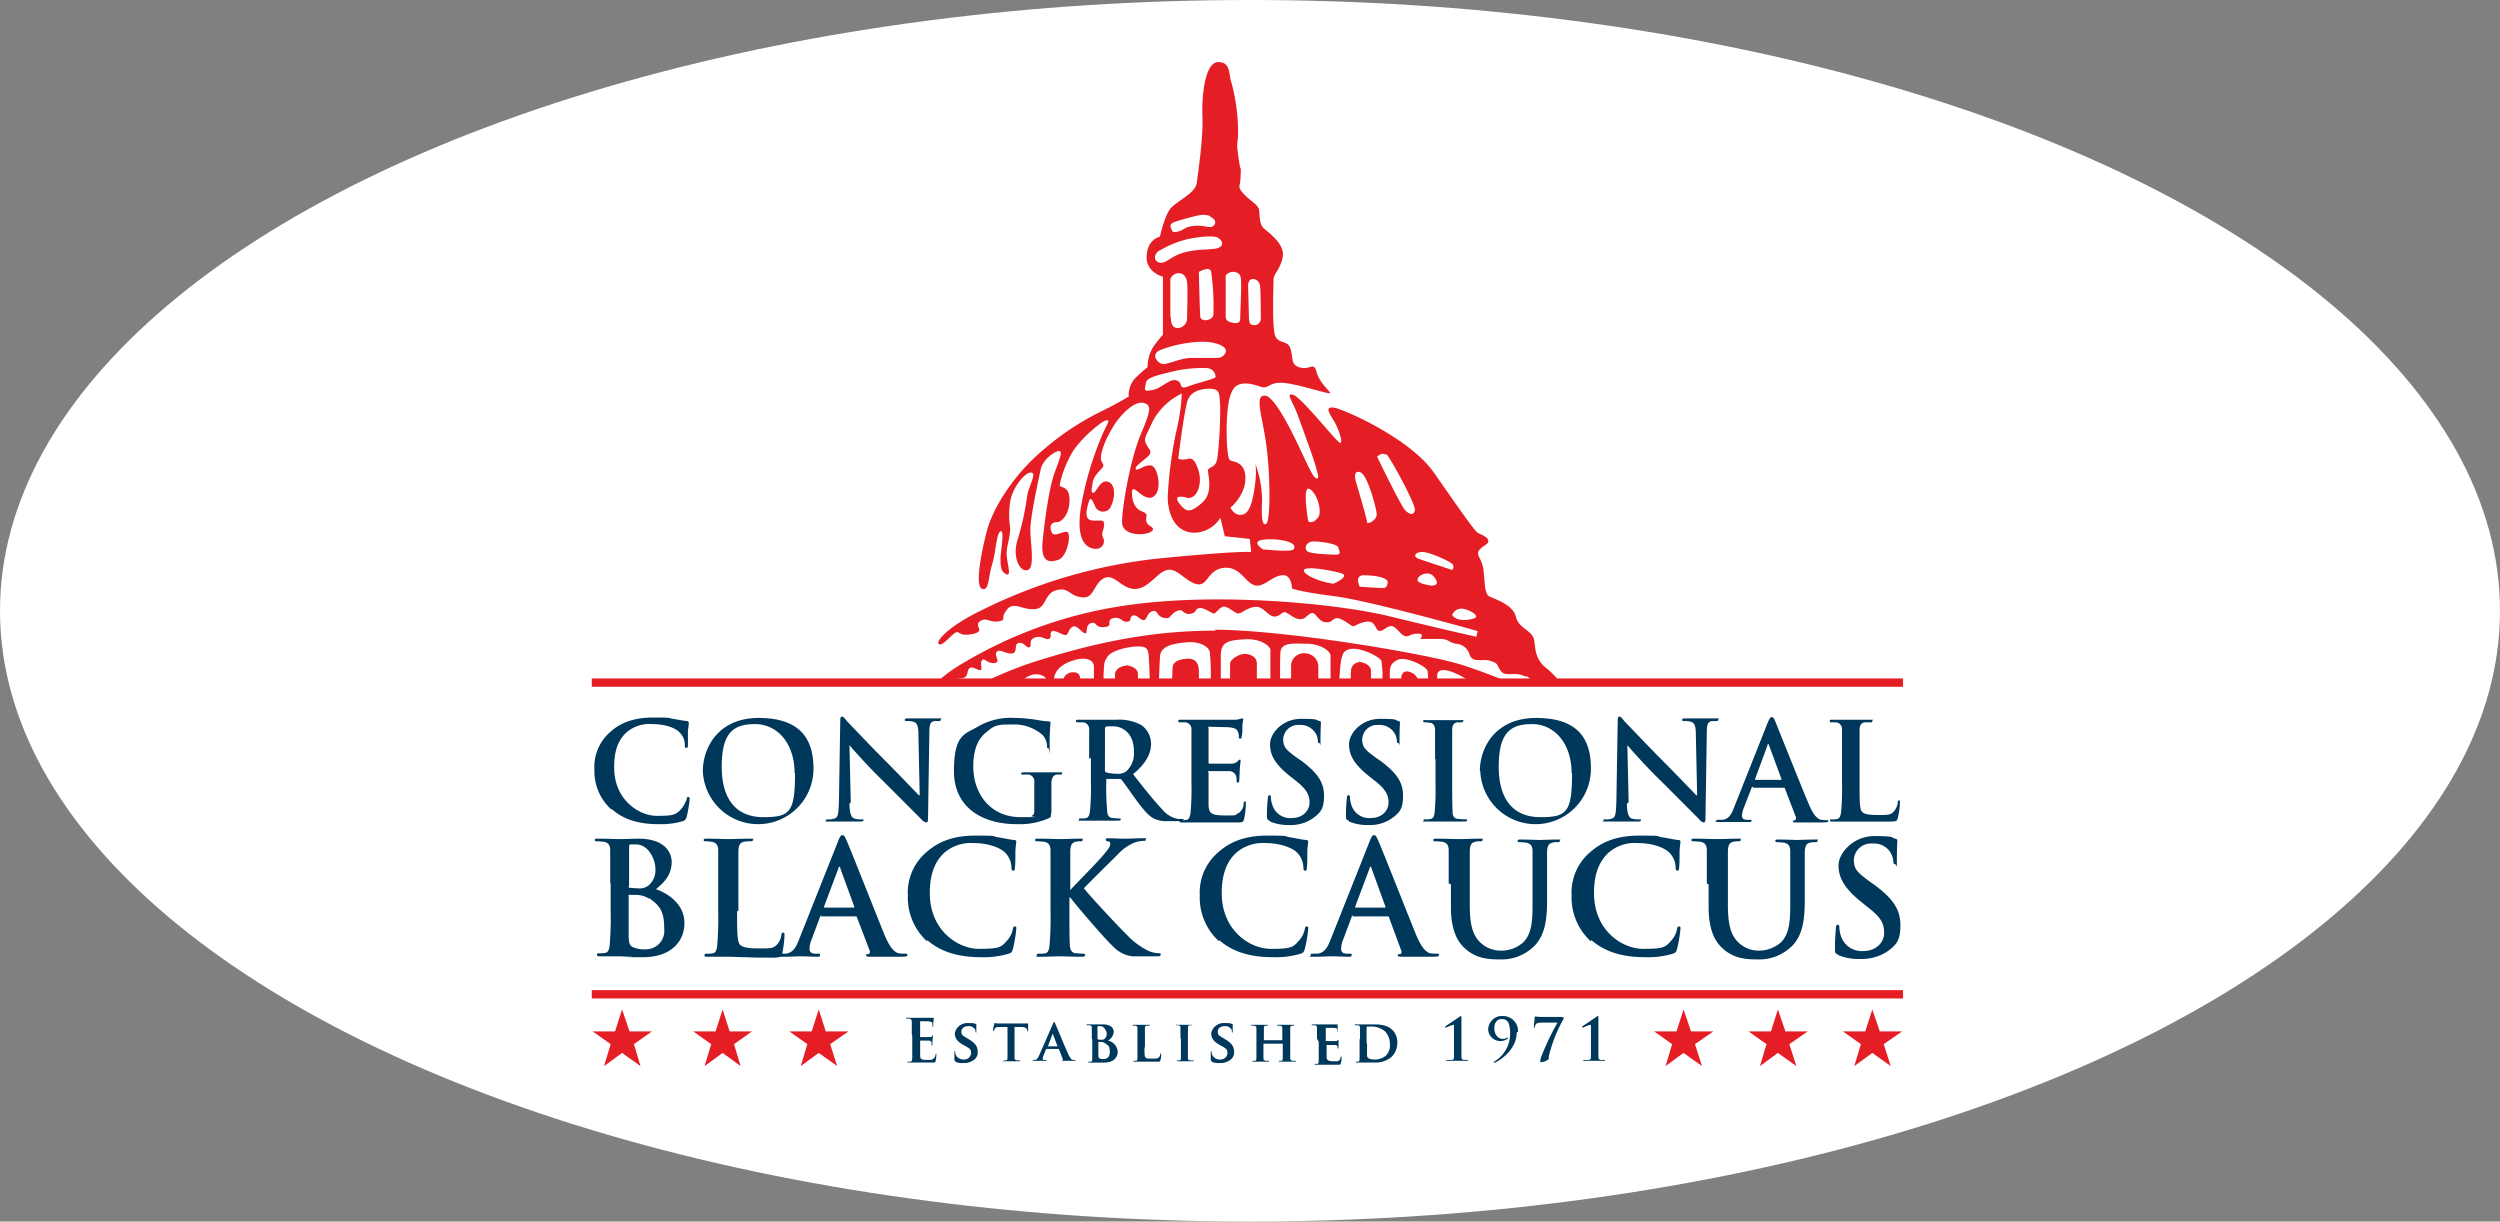 <svg xmlns="http://www.w3.org/2000/svg" width="483" height="236" viewBox="0 0 483 236"><rect x="0" y="0" width="483" height="236" fill="#808080" stroke="none"/><g id="Group_10461" data-name="Group 10461" transform="translate(6334.833 483)"><ellipse id="Ellipse_1" data-name="Ellipse 1" cx="241.5" cy="118" rx="241.5" ry="118" transform="translate(-6334.833 -483)" fill="#fff"></ellipse><g id="cbc-logo-reverse" transform="translate(-6220.5 -471)"><g id="Group_10431" data-name="Group 10431" transform="translate(0.17 183.025)"><path id="Path_12885" data-name="Path 12885" d="M246.8,412.241h4.325L252.482,408l1.442,4.241h4.325l-3.477,2.46,1.272,4.241-3.562-2.544-3.477,2.544,1.272-4.241-3.477-2.46Z" transform="translate(-246.8 -408)" fill="#e51e25" fill-rule="evenodd"></path><path id="Path_12886" data-name="Path 12886" d="M269.7,412.241h4.325L275.382,408l1.357,4.241h4.325l-3.477,2.46,1.272,4.241-3.477-2.544-3.477,2.544,1.272-4.241-3.477-2.46Z" transform="translate(-250.278 -408)" fill="#e51e25" fill-rule="evenodd"></path><path id="Path_12887" data-name="Path 12887" d="M291.6,412.241h4.325L297.282,408l1.357,4.241h4.41l-3.562,2.46,1.357,4.241-3.562-2.544-3.477,2.544,1.272-4.241-3.477-2.46Z" transform="translate(-253.604 -408)" fill="#e51e25" fill-rule="evenodd"></path><path id="Path_12888" data-name="Path 12888" d="M488.6,412.241h4.326L494.283,408l1.442,4.241h4.326l-3.562,2.46,1.357,4.241-3.562-2.544-3.477,2.544,1.272-4.241-3.477-2.46Z" transform="translate(-283.524 -408)" fill="#e51e25" fill-rule="evenodd"></path><path id="Path_12889" data-name="Path 12889" d="M510.1,412.241h4.325L515.782,408l1.442,4.241h4.325l-3.562,2.46,1.357,4.241-3.562-2.544-3.477,2.544,1.272-4.241-3.477-2.46Z" transform="translate(-286.79 -408)" fill="#e51e25" fill-rule="evenodd"></path><path id="Path_12890" data-name="Path 12890" d="M531.6,412.241h4.326L537.282,408l1.442,4.241h4.325l-3.562,2.46,1.357,4.241-3.562-2.544-3.477,2.544,1.272-4.241-3.477-2.46Z" transform="translate(-290.055 -408)" fill="#e51e25" fill-rule="evenodd"></path><g id="Group_10430" data-name="Group 10430" transform="translate(60.556 1.272)"><path id="Path_12891" data-name="Path 12891" d="M319.3,413.123v-2.375c0-.424-.085-.594-.509-.679h-.424c-.17,0-.17,0-.17-.085s0-.085.255-.085h5.089c.085,0,0,0,0,.085a4.328,4.328,0,0,1-.085.763v.763a.083.083,0,0,1-.085.085c-.085,0-.085,0-.085-.17V411c0-.17-.17-.339-.763-.424h-1.611c-.255,0,0,0,0,.085v2.968H322.7c.254,0,.424,0,.509-.17a.182.182,0,0,1,.17-.17c.085,0,0,0,0,.085a5.715,5.715,0,0,1-.085.848v.763c0,.085,0,.254-.085.254s-.085,0-.085-.085v-.424c0-.254-.254-.424-.594-.424h-1.611c-.255,0,0,0,0,.085v2.714c0,.763.169.933,1.357.933s.763,0,1.1-.17a1.058,1.058,0,0,0,.509-.848c0-.085,0-.169.085-.169s.085.085.085.169a6.554,6.554,0,0,1-.17,1.272c0,.254-.17.254-.594.254h-4.58c-.169,0-.254,0-.254-.085s0-.085.17-.085h.424c.254,0,.254-.254.339-.594v-4.41Z" transform="translate(-318.2 -409.561)" fill="#00385c"></path><path id="Path_12892" data-name="Path 12892" d="M329.37,418.394c-.17,0-.17-.085-.17-.339v-1.272c0-.17,0-.254.085-.254s.085.085.085.17a1.26,1.26,0,0,0,.085.509,1.6,1.6,0,0,0,1.611.933,1.311,1.311,0,0,0,1.357-1.187c0-.679-.085-.848-1.018-1.357l-.594-.339c-1.187-.679-1.526-1.357-1.526-2.205a2.464,2.464,0,0,1,2.544-1.951c1.442,0,1.187.085,1.442.17.085,0,.17,0,.17.085v1.187c0,.763,0,.339-.085.339s-.085,0-.085-.17a.631.631,0,0,0-.255-.594,1.342,1.342,0,0,0-1.1-.424c-.679,0-1.357.339-1.357,1.018s.17.763,1.018,1.272l.424.255c1.272.763,1.7,1.442,1.7,2.375a1.77,1.77,0,0,1-1.018,1.781,2.98,2.98,0,0,1-1.7.424,3.235,3.235,0,0,1-1.611-.254Z" transform="translate(-319.871 -409.743)" fill="#00385c"></path><path id="Path_12893" data-name="Path 12893" d="M340.714,411.863h-1.442c-.594,0-.848.085-.933.339-.085.17-.17.254-.17.339a.083.083,0,0,1-.085.085c-.085,0-.085,0-.085-.17a4.9,4.9,0,0,1,.254-1.187c0-.085,0-.17.085-.17a1.485,1.485,0,0,1,.424.085h6.022v1.357c0,.085,0,.17-.085.17,0,0-.085,0-.085-.17h0c0-.339-.255-.678-1.187-.678h-1.272V417.8c0,.254.085.424.424.509h.509c.17,0,.17,0,.17.085,0,0,0,.085-.17.085h-2.884c-.339,0-.17,0-.17-.085s0-.085.17-.085h.339c.17,0,.255-.255.255-.509v-5.937Z" transform="translate(-321.207 -409.743)" fill="#00385c"></path><path id="Path_12894" data-name="Path 12894" d="M349.7,416.073h-.085l-.509,1.272a3.459,3.459,0,0,0-.17.594c0,.17.085.255.424.255h.17c.085,0,.17,0,.17.085,0,0,0,.085-.17.085h-2.29c-.594,0-.17,0-.17-.085s0-.085.085-.085h.254c.424,0,.594-.339.848-.848l2.629-6.022c.085-.254.17-.424.254-.424.17,0,.17.085.254.339.255.509,1.866,4.5,2.544,5.937.424.848.679,1.018.848,1.018h.339c.085,0,.17,0,.17.085s0,.085-.424.085h-2.205a.083.083,0,0,1,.085-.085.186.186,0,0,0,.085-.254l-.763-1.951h-2.46Zm2.12-.509h0l-.933-2.46v0l-.933,2.46h1.951Z" transform="translate(-322.563 -409.713)" fill="#00385c"></path><path id="Path_12895" data-name="Path 12895" d="M360.318,414.114v-2.035c0-.339-.085-.424-.424-.509h-.424c-.17,0-.17,0-.17-.085s0-.085.254-.085h2.884c1.781,0,2.12.933,2.12,1.442a2.2,2.2,0,0,1-1.1,1.7,2.355,2.355,0,0,1,1.866,2.12c0,1.187-.848,2.12-2.629,2.12h-2.883c-.17,0-.17,0-.17-.085s0-.085.17-.085h.339c.17,0,.254-.255.254-.509v-3.732Zm1.272.17v.085h.424c.339,0,.594,0,.763-.17a1.271,1.271,0,0,0,.424-1.018c0-.424-.424-1.442-1.272-1.442h-.424s-.085,0-.085.17v2.29Zm0,2.8c0,.594,0,.848.339.933a2.108,2.108,0,0,0,.679.085c.509,0,1.187-.254,1.187-1.357s-.17-1.187-.933-1.7a1.267,1.267,0,0,0-.848-.254h-.424V417Z" transform="translate(-324.442 -409.788)" fill="#00385c"></path><path id="Path_12896" data-name="Path 12896" d="M372.09,415.825c0,1.272,0,1.866.254,2.036.17.17.594.17,1.357.17s.933,0,1.187-.254a1.266,1.266,0,0,0,.255-.594c0-.085,0-.17.085-.17s.085.085.085.254a2.7,2.7,0,0,1-.17,1.1c0,.254-.085.254-.594.254h-4.41c-.169,0-.169,0-.169-.085s0-.085.169-.085h.339c.17,0,.254-.254.254-.509v-5.767c0-.339-.085-.424-.424-.509h-.339c-.17,0-.17,0-.17-.085s0-.085.255-.085h2.8c.424,0,.255,0,.255.085s0,.085-.17.085h-.424c-.254,0-.339.17-.339.509v3.732Z" transform="translate(-326.037 -409.804)" fill="#00385c"></path><path id="Path_12897" data-name="Path 12897" d="M380.548,414.122v-2.035c0-.339-.085-.424-.339-.509h-.339c-.085,0-.17,0-.17-.085s0,0,.254,0h2.8c0,.085,0,.085-.17.085h-.254c-.254,0-.339.17-.339.509v5.852c0,.255.085.424.424.424h.509c.17,0,.17,0,.17.085,0,0,0,.085-.17.085h-2.884c-.339,0-.17,0-.17-.085s0-.085.17-.085h.339c.17,0,.254-.17.254-.424v-3.817Z" transform="translate(-327.541 -409.797)" fill="#00385c"></path><path id="Path_12898" data-name="Path 12898" d="M387.77,418.394c-.17,0-.17-.085-.17-.339v-1.272c0-.17,0-.254.085-.254s.085.085.085.17a1.261,1.261,0,0,0,.085.509,1.6,1.6,0,0,0,1.611.933,1.311,1.311,0,0,0,1.357-1.187c0-.679-.085-.848-1.018-1.357l-.594-.339c-1.187-.679-1.527-1.357-1.527-2.205a2.464,2.464,0,0,1,2.544-1.951c1.442,0,1.187.085,1.442.17.085,0,.17,0,.17.085v1.187c0,.763,0,.339-.085.339s-.085,0-.085-.17a.631.631,0,0,0-.255-.594,1.342,1.342,0,0,0-1.1-.424c-.678,0-1.357.339-1.357,1.018s.17.763,1.018,1.272l.424.255c1.272.763,1.7,1.442,1.7,2.375a1.77,1.77,0,0,1-1.018,1.781,2.98,2.98,0,0,1-1.7.424,3.235,3.235,0,0,1-1.611-.254Z" transform="translate(-328.74 -409.743)" fill="#00385c"></path><path id="Path_12899" data-name="Path 12899" d="M402.822,414.468h0v-2.29c0-.339-.085-.424-.424-.509h-.424c-.17,0-.17,0-.17-.085s0-.085.255-.085h2.8c.339,0,.254,0,.254.085s0,.085-.17.085h-.254c-.254,0-.339.17-.339.509v5.767c0,.254.085.424.424.509h.509c.17,0,.17,0,.17.085,0,0,0,.085-.17.085H402.4c-.339,0-.255,0-.255-.085s0-.085.17-.085h.339c.17,0,.254-.254.254-.509v-2.8h-3.732v2.8c0,.254.085.424.424.509h.509c.17,0,.17,0,.17.085,0,0,0,.085-.17.085h-2.884c-.424,0-.17,0-.17-.085s0-.085.17-.085h.339c.17,0,.254-.254.254-.509v-5.767c0-.339-.085-.424-.424-.509h-.424c-.17,0-.17,0-.17-.085s0-.085.254-.085h2.8c.424,0,.17,0,.17.085s0,.085-.17.085H399.6c-.254,0-.339.17-.339.509v2.29h3.562Z" transform="translate(-330.138 -409.804)" fill="#00385c"></path><path id="Path_12900" data-name="Path 12900" d="M411.618,414.114v-2.035c0-.339-.085-.424-.424-.509h-.424c-.17,0-.17,0-.17-.085s0-.085.254-.085h4.75c.085,0,0,0,0,.085v1.187s0,.17-.085.17,0,0,0-.085v-.339c0-.17-.17-.339-.679-.339h-1.527c-.17,0,0,0,0,.085v2.46H415.1c.254,0,.424,0,.509-.17a.3.3,0,0,1,.17-.085c.085,0,0,0,0,.085v1.357c0,.085,0,.254-.085.254H415.6v-.339c0-.17-.17-.339-.594-.339h-1.527c-.254,0,0,0,0,.085v2.205c0,.678.339.848,1.357.848s.679,0,.933-.085.339-.339.424-.678c0-.085,0-.17.085-.17s.085.085.085.254a2.507,2.507,0,0,1-.169,1.1c0,.254-.17.254-.509.254h-4.325c-.169,0-.17,0-.17-.085s0-.085.17-.085h.339c.17,0,.254-.254.254-.509v-3.732Z" transform="translate(-332.234 -409.788)" fill="#00385c"></path><path id="Path_12901" data-name="Path 12901" d="M421.418,414.114v-2.035c0-.339-.085-.424-.424-.509h-.424c-.17,0-.17,0-.17-.085s0-.085.254-.085h3.053c1.272,0,2.884,0,3.986,1.1a3.3,3.3,0,0,1,.933,2.46,3.819,3.819,0,0,1-1.1,2.714,4.749,4.749,0,0,1-3.308,1.1h-3.477c-.17,0-.17,0-.17-.085s0-.085.17-.085h.339c.17,0,.254-.255.254-.509v-3.732Zm1.357,1.018v1.951a1.458,1.458,0,0,0,.085.679c.085.17.509.424,1.272.424a3.41,3.41,0,0,0,2.205-.678,2.755,2.755,0,0,0,.848-2.375,3.435,3.435,0,0,0-.933-2.375,3.961,3.961,0,0,0-2.8-.933h-.594c-.085,0-.17,0-.17.17v3.053Z" transform="translate(-333.722 -409.788)" fill="#00385c"></path><path id="Path_12902" data-name="Path 12902" d="M442.7,413.062V411.62c0-.255,0-.424-.17-.424a7.971,7.971,0,0,0-1.272.509h-.17c-.085,0-.085,0-.085-.085s0-.085.085-.17c0,0,2.205-1.442,2.629-1.781.085,0,.17-.17.255-.17s.169.085.169.254v7.633c0,.339.085.509.424.594h.763c.085,0,.085,0,.085.085s0,.085-.17.085h-3.817c-.763,0-.17,0-.17-.085s0-.085.085-.085h.933c.339,0,.424-.254.424-.594v-4.325Z" transform="translate(-336.851 -409.5)" fill="#00385c"></path><path id="Path_12903" data-name="Path 12903" d="M456.313,412.638c0,3.138-2.8,5.174-4.156,5.852h-.169c-.085,0-.085,0-.085-.085a.166.166,0,0,1,.17-.17,6.241,6.241,0,0,0,2.968-5.258c0-2.714-.848-2.884-1.7-2.884s-1.357.763-1.357,1.7c0,1.7,1.1,2.12,1.527,2.12s.594,0,.763-.17c.085,0,.17-.085.255-.085s.085,0,.085.085v.085a2.357,2.357,0,0,1-3.817-1.7,2.658,2.658,0,0,1,2.884-2.629,2.9,2.9,0,0,1,2.884,3.053Z" transform="translate(-338.339 -409.5)" fill="#00385c"></path><path id="Path_12904" data-name="Path 12904" d="M466.713,409.77c.254,0,.254,0,.254.085v.17a27.8,27.8,0,0,0-2.883,7.294v.424c0,.254-.933.679-1.442.679s-.17,0-.17-.17v-.424a45.916,45.916,0,0,1,3.308-7.039h-2.968a2.506,2.506,0,0,0-1.1.17,1.286,1.286,0,0,0-.339.679c0,.085,0,.17-.085.17s-.085,0-.085-.17c0-.424.17-1.781.17-1.866s0-.17.085-.17a9.055,9.055,0,0,0,1.527.085h3.647Z" transform="translate(-339.919 -409.515)" fill="#00385c"></path><path id="Path_12905" data-name="Path 12905" d="M473.9,413.062V411.62c0-.255,0-.424-.17-.424a7.972,7.972,0,0,0-1.272.509h-.17c-.085,0-.085,0-.085-.085s0-.085.085-.17c0,0,2.205-1.442,2.629-1.781.085,0,.17-.17.254-.17s.169.085.169.254v7.633c0,.339.085.509.424.594h.763c.085,0,.085,0,.085.085s0,.085-.17.085h-3.817c-.763,0-.17,0-.17-.085s0-.085.085-.085h.933c.339,0,.424-.254.424-.594v-4.325Z" transform="translate(-341.589 -409.5)" fill="#00385c"></path></g></g><g id="Group_10432" data-name="Group 10432" transform="translate(0.509 126.455)"><path id="Path_12906" data-name="Path 12906" d="M250.423,359.226a9.953,9.953,0,0,1-3.223-7.718,8.884,8.884,0,0,1,3.053-7.209c1.866-1.7,4.41-2.8,8.312-2.8s2.629.085,3.817.254c1.018.17,1.866.339,2.629.424a.388.388,0,0,1,.424.339,7.452,7.452,0,0,1-.17,1.442v2.8c0,.424,0,.594-.339.594s-.255-.17-.255-.594a3.349,3.349,0,0,0-1.018-2.375c-.848-.933-2.884-1.612-5.343-1.612a6.706,6.706,0,0,0-4.919,1.612c-1.951,1.781-2.375,4.241-2.375,6.785,0,6.191,4.75,9.329,8.227,9.329s3.732-.254,4.834-1.442a6.861,6.861,0,0,0,.933-1.7c0-.424.169-.509.339-.509s.255.17.255.424a24.807,24.807,0,0,1-.594,3.477c-.17.424-.254.594-.678.763a15.073,15.073,0,0,1-4.749.594c-3.562,0-6.615-.763-8.99-2.884Z" transform="translate(-247.2 -341.33)" fill="#00385c"></path><path id="Path_12907" data-name="Path 12907" d="M271.9,351.862c0-4.495,2.968-10.262,10.771-10.262s10.6,3.817,10.6,9.753a10.691,10.691,0,0,1-21.373.509Zm17.726.424c0-5.852-3.393-9.5-7.633-9.5s-6.446,1.7-6.446,8.227,2.968,9.753,8.057,9.753,6.106-.933,6.106-8.481Z" transform="translate(-250.951 -341.346)" fill="#00385c"></path><path id="Path_12908" data-name="Path 12908" d="M304.457,358.093c0,2.035.424,2.714.933,2.884a3.738,3.738,0,0,0,1.357.169c.424,0,.424,0,.424.17s-.255.255-.594.255h-6.022c-1.357,0-.594,0-.594-.255s.17-.17.424-.17a3.094,3.094,0,0,0,1.187-.169c.678-.17.763-.933.848-3.223l.254-15.521c0-.509,0-.933.339-.933s.509.339.933.848c.339.339,4.326,4.58,8.142,8.4,1.781,1.781,5.343,5.513,5.767,5.937h.17l-.254-11.789c0-1.611-.254-2.12-.848-2.375a3.968,3.968,0,0,0-1.357-.17c-.339,0-.424,0-.424-.254s.254-.254.679-.254H321.5c1.272,0,.594,0,.594.254s-.17.254-.509.254h-.763c-.763.17-.933.763-.933,2.205l-.254,16.538c0,.594-.085.848-.339.848a1.691,1.691,0,0,1-.933-.594l-7.718-7.718c-2.884-2.8-5.767-6.107-6.191-6.615h0l.254,11.026Z" transform="translate(-255.181 -341.3)" fill="#00385c"></path><path id="Path_12909" data-name="Path 12909" d="M347.844,360c0,.678,0,.763-.339.933a14.06,14.06,0,0,1-6.276,1.187c-6.446,0-12.128-3.053-12.128-10.262s2.205-7.124,4.58-8.566a12.645,12.645,0,0,1,7.039-1.7,29.709,29.709,0,0,1,4.665.424,14.826,14.826,0,0,0,2.036.254c.339,0,.339.17.339.339a37.688,37.688,0,0,0-.169,4.325c0,3.308,0,.509-.255.509s-.254-.17-.254-.339a3.309,3.309,0,0,0-.848-2.205,8.3,8.3,0,0,0-5.852-2.035c-2.968,0-3.392.085-5.174,1.611-1.442,1.187-2.375,3.223-2.375,6.446,0,5.6,3.562,9.838,9.075,9.838s1.612,0,2.205-.254c.424-.17.509-.509.509-.933v-5.513a1.336,1.336,0,0,0-1.1-1.527H342.5c-.339,0-.424,0-.424-.17s.17-.254.509-.254h6.87c.848,0,.509,0,.509.254s-.17.17-.339.17h-.679c-.678.17-.933.594-1.018,1.527v6.022Z" transform="translate(-259.639 -341.346)" fill="#00385c"></path><path id="Path_12910" data-name="Path 12910" d="M359.444,349.548v-5.513a1.336,1.336,0,0,0-1.1-1.527h-1.018c-.339,0-.424,0-.424-.254s.17-.255.594-.255h7.294a8.828,8.828,0,0,1,4.834,1.1,4.511,4.511,0,0,1,1.781,3.562c0,1.7-.848,3.732-3.477,5.852,2.29,2.968,4.156,5.258,5.682,6.87a5.089,5.089,0,0,0,2.968,1.781h.763c.254,0,.339,0,.339.17s-.17.254-.509.254h-2.459a5.64,5.64,0,0,1-2.8-.509c-1.1-.594-2.12-1.866-3.562-3.817-1.018-1.442-2.29-3.223-2.629-3.647-.169-.17-.254-.17-.509-.17h-2.29c-.17,0-.17,0-.17.17v.339a48.048,48.048,0,0,0,.17,5.6c0,.763.254,1.357,1.018,1.442.424,0,.933.085,1.272.085s.339,0,.339.17-.17.254-.509.254H358c-1.1,0-.509,0-.509-.254s.085-.17.424-.17a3.18,3.18,0,0,0,.933-.085c.509-.085.679-.679.763-1.442a48.03,48.03,0,0,0,.17-5.6v-4.58Zm3.053,2.12c0,.254,0,.424.254.509a7.231,7.231,0,0,0,1.951.254,2.764,2.764,0,0,0,1.866-.424,4.681,4.681,0,0,0,1.527-3.9c0-3.732-2.459-4.834-3.986-4.834s-1.1,0-1.357.085c-.17,0-.254.17-.254.339Z" transform="translate(-263.861 -341.406)" fill="#00385c"></path><path id="Path_12911" data-name="Path 12911" d="M382.744,349.5V343.99a1.336,1.336,0,0,0-1.1-1.527h-1.018c-.339,0-.424,0-.424-.254s.17-.255.594-.255h10.262a2.946,2.946,0,0,0,1.1-.17c.17,0,.255-.085.424-.085s.169.085.169.254a7.7,7.7,0,0,0-.169,1.7,5.771,5.771,0,0,1-.17,1.7c0,.17,0,.254-.255.254s-.254-.17-.254-.339a2.168,2.168,0,0,0-.17-.933c-.17-.509-.424-.763-1.781-.933-.424,0-3.223-.085-3.732-.085s-.17,0-.17.254v6.615c0,.169,0,.254.17.254h4.156a1.755,1.755,0,0,0,1.272-.424c.17-.17.254-.339.424-.339s.17,0,.17.17-.085.594-.17,1.951c0,.509-.085,1.527-.085,1.781s0,.509-.254.509-.254-.085-.254-.254a3.8,3.8,0,0,0-.085-.933,1.44,1.44,0,0,0-1.442-1.018h-3.732c-.679,0-.17.085-.17.254v6.106c0,1.781.509,2.205,3.138,2.205s1.781,0,2.46-.339a2.217,2.217,0,0,0,1.187-1.951c0-.254.085-.424.254-.424s.17.17.17.509a15.784,15.784,0,0,1-.339,2.884c-.17.678-.424.678-1.442.678H380.963c-.509,0-.509,0-.509-.254s.085-.17.424-.17a3.177,3.177,0,0,0,.933-.085c.509-.085.678-.678.763-1.442a48.081,48.081,0,0,0,.169-5.6V349.5Z" transform="translate(-267.4 -341.361)" fill="#00385c"></path><path id="Path_12912" data-name="Path 12912" d="M400.909,361.476c-.424-.17-.509-.339-.509-.848a27.009,27.009,0,0,1,.17-3.393c0-.424.085-.678.339-.678s.254.254.254.424a4.661,4.661,0,0,0,.254,1.357,3.588,3.588,0,0,0,3.732,2.629c2.375,0,3.477-1.611,3.477-2.968s-.424-2.46-2.544-4.156l-1.187-.933c-2.884-2.29-3.9-4.071-3.9-6.191s2.375-4.919,6.022-4.919,2.8.254,3.477.424a.311.311,0,0,1,.339.339c0,.339-.085,1.1-.085,3.138s0,.763-.254.763-.255-.17-.255-.509a3.144,3.144,0,0,0-.679-1.7,3.408,3.408,0,0,0-2.884-1.272,2.9,2.9,0,0,0-3.138,2.714c0,1.611.594,2.12,2.8,3.732l.763.509c3.138,2.375,4.325,4.156,4.325,6.7s-.594,3.308-2.46,4.58a7.477,7.477,0,0,1-4.156,1.1,9.275,9.275,0,0,1-3.817-.679Z" transform="translate(-270.468 -341.376)" fill="#00385c"></path><path id="Path_12913" data-name="Path 12913" d="M418.909,361.476c-.424-.17-.509-.339-.509-.848a27,27,0,0,1,.17-3.393c0-.424.085-.678.339-.678s.255.254.255.424a4.661,4.661,0,0,0,.254,1.357,3.588,3.588,0,0,0,3.732,2.629c2.375,0,3.477-1.611,3.477-2.968s-.424-2.46-2.544-4.156l-1.187-.933c-2.884-2.29-3.9-4.071-3.9-6.191s2.375-4.919,6.022-4.919,2.8.254,3.477.424a.311.311,0,0,1,.339.339c0,.339-.085,1.1-.085,3.138s0,.763-.254.763-.254-.17-.254-.509a3.145,3.145,0,0,0-.679-1.7,3.408,3.408,0,0,0-2.884-1.272,2.9,2.9,0,0,0-3.138,2.714c0,1.611.594,2.12,2.8,3.732l.763.509c3.138,2.375,4.325,4.156,4.325,6.7s-.594,3.308-2.46,4.58a7.477,7.477,0,0,1-4.156,1.1,9.275,9.275,0,0,1-3.817-.679Z" transform="translate(-273.202 -341.376)" fill="#00385c"></path><path id="Path_12914" data-name="Path 12914" d="M438.282,349.561v-5.513c0-.848-.339-1.357-.933-1.442-.254,0-.594-.085-.933-.085s-.424,0-.424-.254.17-.17.594-.17H443.2c1.018,0,.509,0,.509.17s-.17.254-.424.254h-.763c-.679.17-.933.594-.933,1.527v10.093c0,2.544,0,4.58.085,5.767,0,.679.254,1.187,1.018,1.272.339,0,.933.085,1.357.085s.424,0,.424.17-.169.254-.509.254h-7.379c-1.018,0-.509,0-.509-.254s.085-.17.424-.17a3.178,3.178,0,0,0,.933-.085c.509-.085.679-.509.763-1.272a48.9,48.9,0,0,0,.17-5.682v-4.58Z" transform="translate(-275.867 -341.419)" fill="#00385c"></path><path id="Path_12915" data-name="Path 12915" d="M448.9,351.862c0-4.495,2.968-10.262,10.856-10.262s10.6,3.817,10.6,9.753a10.691,10.691,0,0,1-21.373.509Zm17.726.424c0-5.852-3.392-9.5-7.633-9.5s-6.446,1.7-6.446,8.227,2.968,9.753,8.057,9.753,6.106-.933,6.106-8.481Z" transform="translate(-277.834 -341.346)" fill="#00385c"></path><path id="Path_12916" data-name="Path 12916" d="M481.557,358.093c0,2.035.424,2.714.933,2.884a3.739,3.739,0,0,0,1.357.169c.424,0,.424,0,.424.17s-.254.255-.594.255h-6.022c-1.357,0-.594,0-.594-.255s.17-.17.424-.17a3.1,3.1,0,0,0,1.187-.169c.678-.17.763-.933.848-3.223l.254-15.521c0-.509,0-.933.339-.933s.509.339.933.848c.339.339,4.325,4.58,8.142,8.4,1.781,1.781,5.343,5.513,5.767,5.937h.17l-.254-11.789c0-1.611-.255-2.12-.848-2.375a3.968,3.968,0,0,0-1.357-.17c-.339,0-.424,0-.424-.254s.255-.254.679-.254H498.6c1.272,0,.594,0,.594.254s-.17.254-.509.254h-.763c-.763.17-.933.763-.933,2.205l-.254,16.538c0,.594-.085.848-.339.848a1.314,1.314,0,0,1-.848-.594l-7.718-7.718c-2.884-2.8-5.767-6.107-6.191-6.615h0l.254,11.026Z" transform="translate(-282.079 -341.3)" fill="#00385c"></path><path id="Path_12917" data-name="Path 12917" d="M509.792,354.885c-.169,0-.169,0-.254.17l-1.442,3.732a5.644,5.644,0,0,0-.424,1.611c0,.509.254.848,1.018.848h.424c.339,0,.424,0,.424.17s-.17.254-.424.254h-5.852c-1.357,0-.509,0-.509-.254s.085-.17.339-.17h.848c1.187-.17,1.7-1.018,2.205-2.375l6.531-16.454c.339-.763.509-1.018.763-1.018s.424.254.679.848c.594,1.442,4.834,12.128,6.531,16.114,1.018,2.375,1.781,2.714,2.29,2.884.424,0,.763.085,1.1.085s.339,0,.339.17-.254.254-1.188.254h-4.919c-.509,0-.763,0-.763-.17s.085-.17.339-.254c.17,0,.339-.254.255-.594l-2.12-5.513c0-.17-.17-.17-.254-.17h-5.852Zm5.343-1.357c.17,0,.17,0,.17-.17l-2.375-6.446c0-.085,0-.254-.17-.254s-.17.17-.17.254l-2.375,6.446c0,.085,0,.17.085.17Z" transform="translate(-285.973 -341.315)" fill="#00385c"></path><path id="Path_12918" data-name="Path 12918" d="M534.367,354.213c0,3.392,0,5.174.509,5.6.424.424,1.1.594,3.138.594s2.375,0,3.053-.763a3.445,3.445,0,0,0,.679-1.611c0-.254,0-.424.254-.424s.17.17.17.424a15.472,15.472,0,0,1-.424,2.968c-.17.594-.254.678-1.612.678H529.194c-.509,0-.509,0-.509-.254s.085-.17.424-.17a3.183,3.183,0,0,0,.933-.085c.509-.085.678-.679.763-1.442a48.064,48.064,0,0,0,.17-5.6V344.035a1.336,1.336,0,0,0-1.1-1.527h-.848c-.339,0-.424,0-.424-.254s.17-.255.594-.255h7.124c1.018,0,.509,0,.509.255s-.17.254-.509.254H535.3c-.679.17-.933.594-.933,1.527v10.177Z" transform="translate(-289.939 -341.406)" fill="#00385c"></path></g><g id="Group_10433" data-name="Group 10433" transform="translate(0.594 149.354)"><path id="Path_12919" data-name="Path 12919" d="M250.268,377.751V371.39c0-1.018-.339-1.527-1.272-1.7-.254,0-.763-.085-1.187-.085s-.509,0-.509-.254.17-.254.679-.254c1.611,0,3.477.085,4.071.085,1.442,0,2.629-.085,3.647-.085,5.428,0,6.446,2.968,6.446,4.5,0,2.459-1.442,3.986-3.053,5.258,2.46.848,5.513,2.968,5.513,6.53S262.057,392,256.545,392s-1.272,0-2.12-.085c-.933,0-1.781-.085-2.29-.085h-3.817c-.678,0-.594-.085-.594-.339s.085-.254.509-.254a4.147,4.147,0,0,0,1.1-.085c.594-.085.763-.763.848-1.7a64.056,64.056,0,0,0,.17-6.446v-5.343Zm3.562.509c0,.254.085.339.254.339.254,0,.763.085,1.442.085a2.869,2.869,0,0,0,2.205-.594A3.944,3.944,0,0,0,259,374.867c0-1.527-1.187-4.665-3.817-4.665H254.17q-.254,0-.254.509v7.463Zm3.986,2.46a4.759,4.759,0,0,0-2.544-.763H254c-.424,0-.17,0-.17.17v7.124c0,1.951.085,2.544,1.018,2.884a5.39,5.39,0,0,0,2.205.339,3.546,3.546,0,0,0,3.647-3.9c0-3.138-.594-4.41-2.968-6.022Z" transform="translate(-247.3 -368.421)" fill="#00385c"></path><path id="Path_12920" data-name="Path 12920" d="M278.546,383.094c0,3.9,0,5.937.594,6.531.509.424,1.272.678,3.647.678s2.8,0,3.562-.848a3.688,3.688,0,0,0,.763-1.781c0-.254.085-.424.339-.424s.254.17.254.509a21.168,21.168,0,0,1-.424,3.477c-.17.679-.339.848-1.866.848s-3.732,0-5.089-.085c-1.357,0-2.46-.085-3.647-.085h-3.817c-.678,0-.594-.085-.594-.339s.085-.254.509-.254a4.14,4.14,0,0,0,1.1-.085c.594-.085.763-.763.848-1.7a64.053,64.053,0,0,0,.17-6.446v-11.7c0-1.018-.339-1.527-1.272-1.7-.254,0-.594-.085-1.018-.085s-.509,0-.509-.254.17-.254.679-.254c1.442,0,3.308.085,4.156.085s2.968-.085,4.071-.085.594,0,.594.254-.17.254-.509.254a5.59,5.59,0,0,0-1.187.085c-.848.17-1.018.678-1.1,1.7v11.7Z" transform="translate(-251.067 -368.421)" fill="#00385c"></path><path id="Path_12921" data-name="Path 12921" d="M297.385,383.821c-.17,0-.17,0-.254.255l-1.611,4.325a4.7,4.7,0,0,0-.424,1.866c0,.509.254.933,1.187.933h.424c.339,0,.424,0,.424.254s-.17.339-.509.339c-.933,0-2.29-.085-3.223-.085s-1.951.085-3.562.085-.594,0-.594-.339.085-.254.339-.254h.933c1.357-.17,1.951-1.187,2.544-2.714l7.548-19c.339-.848.509-1.187.848-1.187s.424.254.763.933c.763,1.7,5.6,13.994,7.464,18.574,1.187,2.714,2.035,3.138,2.629,3.308a6.849,6.849,0,0,0,1.272.085c.339,0,.424,0,.424.254s-.254.339-1.357.339h-5.682c-.509,0-.933,0-.933-.254s.085-.255.424-.255a.472.472,0,0,0,.255-.678l-2.46-6.446c0-.17-.17-.17-.339-.17h-6.7Zm6.191-1.527c.17,0,.17-.085.17-.17l-2.714-7.464c0-.085,0-.254-.17-.254s-.17.17-.17.254l-2.8,7.464c0,.085,0,.17.085.17Z" transform="translate(-253.622 -368.3)" fill="#00385c"></path><path id="Path_12922" data-name="Path 12922" d="M322.332,388.84a11.439,11.439,0,0,1-3.732-8.905,10.214,10.214,0,0,1,3.562-8.312c2.205-1.951,5-3.223,9.5-3.223s2.968.085,4.41.339c1.187.17,2.12.424,3.053.509.339,0,.424.17.424.339s-.085.594-.17,1.7c0,1.018,0,2.629-.085,3.223,0,.424-.085.678-.339.678s-.339-.254-.339-.678a4.314,4.314,0,0,0-1.187-2.8c-1.018-1.018-3.392-1.866-6.106-1.866a7.882,7.882,0,0,0-5.682,1.866c-2.205,2.035-2.8,4.919-2.8,7.8,0,7.209,5.428,10.771,9.5,10.771s4.325-.339,5.513-1.7a4.605,4.605,0,0,0,1.018-2.036c.085-.509.17-.594.424-.594s.254.17.254.424a24.308,24.308,0,0,1-.678,3.986c-.17.509-.254.679-.763.848a16.6,16.6,0,0,1-5.428.678c-4.156,0-7.633-.933-10.347-3.308Z" transform="translate(-258.129 -368.315)" fill="#00385c"></path><path id="Path_12923" data-name="Path 12923" d="M354.131,379.093h.17c1.018-1.1,5.428-5.6,6.276-6.615s1.527-1.781,1.527-2.29-.085-.509-.424-.594c-.254,0-.424-.085-.424-.339s.17-.254.509-.254c.594,0,2.29.085,3.138.085s2.629-.085,3.562-.085.509,0,.509.254-.17.254-.424.254a5.769,5.769,0,0,0-1.781.339,9.126,9.126,0,0,0-3.223,2.29c-.933.933-5.513,5.428-6.531,6.531,1.1,1.442,7.039,7.8,8.227,8.905a14.053,14.053,0,0,0,4.325,3.223,5.762,5.762,0,0,0,1.866.424c.339,0,.424,0,.424.254s-.169.339-.763.339h-4.75a6.188,6.188,0,0,1-3.732-1.951c-1.357-1.187-7.294-8.142-7.887-8.99l-.339-.424h-.17v2.714c0,2.8,0,5.174.085,6.446,0,.848.339,1.527,1.1,1.611.424,0,1.1.085,1.442.085s.424.085.424.254-.255.339-.594.339c-1.7,0-3.562-.085-4.325-.085s-2.629.085-3.817.085-.594-.085-.594-.339.085-.254.509-.254a4.146,4.146,0,0,0,1.1-.085c.594-.085.763-.763.848-1.7a64.078,64.078,0,0,0,.17-6.446v-11.7c0-1.018-.339-1.527-1.272-1.7-.254,0-.763-.085-1.187-.085s-.509,0-.509-.254.17-.254.679-.254c1.611,0,3.477.085,4.241.085s2.629-.085,3.647-.085.594,0,.594.254-.17.254-.424.254a3.183,3.183,0,0,0-.848.085c-.848.17-1.018.679-1.1,1.7v7.718Z" transform="translate(-262.533 -368.406)" fill="#00385c"></path><path id="Path_12924" data-name="Path 12924" d="M388.832,388.84a11.439,11.439,0,0,1-3.732-8.905,10.214,10.214,0,0,1,3.562-8.312c2.205-1.951,5-3.223,9.5-3.223s2.968.085,4.41.339c1.187.17,2.12.424,3.053.509.339,0,.424.17.424.339s-.085.594-.17,1.7c0,1.018,0,2.629-.085,3.223,0,.424-.085.678-.339.678s-.339-.254-.339-.678a4.313,4.313,0,0,0-1.187-2.8c-1.018-1.018-3.393-1.866-6.106-1.866a7.882,7.882,0,0,0-5.682,1.866c-2.205,2.035-2.8,4.919-2.8,7.8,0,7.209,5.428,10.771,9.5,10.771s4.325-.339,5.513-1.7a4.6,4.6,0,0,0,1.018-2.036c.085-.509.17-.594.424-.594s.254.17.254.424a24.3,24.3,0,0,1-.679,3.986c-.17.509-.254.679-.763.848a16.6,16.6,0,0,1-5.428.678c-4.156,0-7.633-.933-10.347-3.308Z" transform="translate(-268.229 -368.315)" fill="#00385c"></path><path id="Path_12925" data-name="Path 12925" d="M418.491,383.821c-.17,0-.17,0-.255.255l-1.611,4.325a4.7,4.7,0,0,0-.424,1.866c0,.509.254.933,1.187.933h.424c.339,0,.424,0,.424.254s-.17.339-.509.339c-.933,0-2.29-.085-3.223-.085s-2.035.085-3.562.085-.594,0-.594-.339.085-.254.339-.254h.933c1.357-.17,1.951-1.187,2.544-2.714l7.548-19c.339-.848.509-1.187.848-1.187s.424.254.763.933c.763,1.7,5.6,13.994,7.463,18.574,1.187,2.714,2.036,3.138,2.629,3.308a6.849,6.849,0,0,0,1.272.085c.339,0,.424,0,.424.254s-.254.339-1.357.339h-5.682c-.509,0-.933,0-.933-.254s.085-.255.424-.255c.254,0,.424-.339.254-.678l-2.375-6.446c0-.17-.17-.17-.339-.17h-6.7Zm6.106-1.527c.17,0,.17-.085.17-.17l-2.714-7.464c0-.085,0-.254-.17-.254s-.17.17-.17.254l-2.8,7.464c0,.085,0,.17.085.17h5.6Z" transform="translate(-272.021 -368.3)" fill="#00385c"></path><path id="Path_12926" data-name="Path 12926" d="M441.268,377.751V371.39c0-1.018-.339-1.527-1.272-1.7-.254,0-.763-.085-1.187-.085s-.509,0-.509-.254.254-.254.678-.254c1.611,0,3.477.085,4.41.085s2.629-.085,3.732-.085.679,0,.679.254-.17.254-.509.254a2.886,2.886,0,0,0-.848.085c-.848.17-1.018.678-1.1,1.7v10.6c0,4.41.848,6.191,2.375,7.464a5.705,5.705,0,0,0,3.817,1.272,6.312,6.312,0,0,0,4.156-1.611c1.7-1.7,1.781-4.41,1.781-7.463V371.56c0-1.018-.339-1.527-1.272-1.7-.254,0-.763-.085-1.1-.085s-.509,0-.509-.254.254-.254.594-.254c1.527,0,3.477.085,3.477.085.339,0,2.29-.085,3.477-.085s.594,0,.594.254-.17.254-.509.254a2.882,2.882,0,0,0-.848.085c-.848.17-1.018.678-1.1,1.7v9.584c0,3.392-.339,6.955-2.884,9.075a8.913,8.913,0,0,1-6.276,2.205c-1.951,0-4.495-.085-6.7-2.12-1.527-1.357-2.714-3.647-2.714-7.972v-4.41Z" transform="translate(-276.309 -368.421)" fill="#00385c"></path><path id="Path_12927" data-name="Path 12927" d="M473.532,388.84a11.439,11.439,0,0,1-3.732-8.905,10.214,10.214,0,0,1,3.562-8.312c2.205-1.951,5-3.223,9.584-3.223s2.968.085,4.41.339c1.187.17,2.12.424,3.053.509.339,0,.424.17.424.339s-.085.594-.17,1.7c0,1.018,0,2.629-.085,3.223,0,.424-.085.678-.339.678s-.339-.254-.339-.678a4.313,4.313,0,0,0-1.187-2.8c-1.018-1.018-3.308-1.866-6.106-1.866a7.743,7.743,0,0,0-5.682,1.866c-2.205,2.035-2.8,4.919-2.8,7.8,0,7.209,5.428,10.771,9.5,10.771s4.325-.339,5.513-1.7a4.6,4.6,0,0,0,1.018-2.036c.085-.509.17-.594.424-.594s.254.17.254.424a24.3,24.3,0,0,1-.679,3.986c-.169.509-.254.679-.763.848a16.6,16.6,0,0,1-5.428.678c-4.156,0-7.633-.933-10.347-3.308Z" transform="translate(-281.093 -368.315)" fill="#00385c"></path><path id="Path_12928" data-name="Path 12928" d="M500.069,377.751V371.39c0-1.018-.339-1.527-1.272-1.7-.254,0-.763-.085-1.187-.085s-.509,0-.509-.254.17-.254.679-.254c1.611,0,3.477.085,4.41.085s2.629-.085,3.732-.085.679,0,.679.254-.17.254-.509.254a2.886,2.886,0,0,0-.848.085c-.848.17-1.018.678-1.1,1.7v10.6c0,4.41.848,6.191,2.375,7.464a5.635,5.635,0,0,0,3.732,1.272,6.47,6.47,0,0,0,4.156-1.611c1.7-1.7,1.781-4.41,1.781-7.463V371.56c0-1.018-.339-1.527-1.272-1.7-.254,0-.763-.085-1.1-.085s-.509,0-.509-.254.17-.254.594-.254c1.527,0,3.477.085,3.477.085.339,0,2.29-.085,3.477-.085s.594,0,.594.254-.17.254-.509.254a2.883,2.883,0,0,0-.848.085c-.848.17-1.018.678-1.1,1.7v9.584c0,3.392-.339,6.955-2.884,9.075a8.913,8.913,0,0,1-6.276,2.205c-1.951,0-4.495-.085-6.7-2.12-1.527-1.357-2.714-3.647-2.714-7.972v-4.41Z" transform="translate(-285.239 -368.421)" fill="#00385c"></path><path id="Path_12929" data-name="Path 12929" d="M530.394,391.4c-.509-.17-.594-.339-.594-1.018a37.275,37.275,0,0,1,.17-3.986c0-.424.085-.763.339-.763s.339.254.339.509a5.226,5.226,0,0,0,.254,1.527,4.219,4.219,0,0,0,4.326,3.053c2.714,0,4.071-1.866,4.071-3.477s-.424-2.883-2.968-4.834l-1.357-1.1c-3.307-2.629-4.495-4.75-4.495-7.124s2.8-5.682,6.954-5.682,3.223.339,3.986.509a.388.388,0,0,1,.424.339c0,.424-.085,1.272-.085,3.647s-.085.933-.339.933-.339-.17-.339-.509a4.023,4.023,0,0,0-.763-2.036,3.782,3.782,0,0,0-3.308-1.442,3.3,3.3,0,0,0-3.562,3.138c0,1.866.679,2.46,3.223,4.325l.848.594c3.647,2.714,4.919,4.834,4.919,7.718s-.679,3.817-2.8,5.258a9.185,9.185,0,0,1-4.834,1.272,10.492,10.492,0,0,1-4.41-.763Z" transform="translate(-290.206 -368.33)" fill="#00385c"></path></g><g id="Group_10434" data-name="Group 10434" transform="translate(66.747 0)"><path id="Path_12930" data-name="Path 12930" d="M392.708,240c1.1.17,1.187.848,1.272,2.036,0,1.187-.17,6.276-.17,7.039s-.763.933-1.7.678-1.1-.678-1.018-1.272v-7.8A1.789,1.789,0,0,1,392.708,240Z" transform="translate(-335.29 -199.459)" fill="none"></path><path id="Path_12931" data-name="Path 12931" d="M396.948,241.585a1.457,1.457,0,0,1,1.442,1.272c0,.763.254,5.852.17,6.446a1.239,1.239,0,0,1-1.442,1.187c-.848-.17-.763-.424-.848-1.187l-.17-6.785s.255-1.018.848-1.018Z" transform="translate(-336.053 -199.688)" fill="none"></path><path id="Path_12932" data-name="Path 12932" d="M345.6,331.643c1.611-.763,3.308,0,3.223.679V333H343.9a3.469,3.469,0,0,1,1.7-1.357Z" transform="translate(-328.125 -213.33)" fill="none"></path><path id="Path_12933" data-name="Path 12933" d="M386.456,266.7c1.866,0,1.7.933,1.866,2.629s-.17,10.008-.678,11.45-1.866.763-1.611,2.12c.254,1.272.763,4.156-1.1,5.767-1.866,1.7-2.884,1.781-3.647,1.1-.763-.763-1.951-2.12-.594-2.205,1.357,0,1.187.509,2.375,0,1.187-.594,1.781-2.968,1.1-5.089s-1.187-2.46-2.12-2.205a3.194,3.194,0,0,1-1.7,0s1.187-9.838,1.866-11.365c.679-1.611,2.375-2.205,4.326-2.12Z" transform="translate(-333.618 -203.515)" fill="none"></path><path id="Path_12934" data-name="Path 12934" d="M330.66,329.931c1.1-.17.763-1.442,1.272-1.866.509-.509,1.527.424,2.12.339.594,0-.17-1.187.339-1.866.509-.594.848.594,2.29.509,1.527,0,0-1.357.509-2.12s1.866.424,3.053.254.254-1.866,1.272-2.035,1.442.933,2.035.848c.594-.17-.339-1.442,1.018-1.866,1.357-.509,1.951.509,2.714.254.848-.17,0-1.357.763-1.527s1.866.763,2.46.763.509-.848,1.272-1.527c.848-.678,1.951,1.1,2.544,1.187.594,0,0-1.527,1.1-1.951,1.187-.424.678.848,2.629.763,1.951-.17.17-1.272,1.611-1.7s1.7.763,2.714.678c1.018,0,.339-.763,1.1-1.187s1.442.763,2.12.848c.679,0,.594-1.357,1.7-1.7s.763.933,2.205,1.272,1.187-.678,2.46-1.272,1.187.763,2.629.509c1.442-.17.763-.848,1.7-1.1s2.375,1.018,2.884,1.018.848-.933,1.7-1.272,2.29,1.187,2.968,1.272c.594,0,1.7-1.1,3.308-1.272s2.544,1.781,3.732,1.866c1.187,0,1.442-.848,1.951-.848s1.866,1.272,2.968,1.357c1.1,0,1.527-1.018,2.29-1.187s1.272,1.611,2.629,1.781,1.272-.509,2.035-.763c.848-.254,2.544,1.1,3.053,1.442s.848-.424,2.714-.763,1.781,1.357,2.46,1.7,1.357-.594,2.29-.848c.933-.17,1.951,1.527,2.714,1.866.848.339,1.018-.339,2.544-.424,1.527,0,.509,1.018.509,1.018h3.817c1.781,0,1.611.679,3.138.933s1.951.509,2.629,2.205c.678,1.611,2.629.509,3.986,1.1,1.357.509.933.424,1.951,1.866.933,1.527,2.629,0,4.834,1.187a2.306,2.306,0,0,1,1.018,1.018h-4.665c-2.29-.933-5.343-2.12-8.481-3.138-6.7-2.205-34.688-6.87-48-6.87s-24.426,2.544-35.112,6.022a62.9,62.9,0,0,0-9.923,4.071H328.2l.085-.085c.509-.509,1.272-.509,2.29-.678Z" transform="translate(-325.74 -211.024)" fill="none"></path><path id="Path_12935" data-name="Path 12935" d="M386.519,234.177a40,40,0,0,0-6.361.848c-2.46.763-3.393,2.29-4.58,1.781-1.272-.509-.509-1.951.255-2.29a19.708,19.708,0,0,1,5.428-2.205c2.629-.509,4.919-.678,5.852-.254s1.272,1.781-.594,2.035Z" transform="translate(-332.833 -198.217)" fill="none"></path><path id="Path_12936" data-name="Path 12936" d="M379.957,240.4a1.715,1.715,0,0,1,1.781,1.7c.17,1.1,0,6.361,0,7.209a1.855,1.855,0,0,1-1.866,1.7c-.933,0-1.272-.763-1.272-2.205V241.5a1.873,1.873,0,0,1,1.442-1.1Z" transform="translate(-333.395 -199.521)" fill="none"></path><path id="Path_12937" data-name="Path 12937" d="M384.475,261.8a1.678,1.678,0,0,1,1.781,1.781c-.763.509-3.393,1.018-5.343,1.781s-.763-.763-2.205-1.187c-1.357-.424-2.8,1.527-4.665,1.866s-1.442,0-1.272-1.272,2.46-1.7,5.089-2.29A24.279,24.279,0,0,1,384.475,261.8Z" transform="translate(-332.485 -202.771)" fill="none"></path><path id="Path_12938" data-name="Path 12938" d="M383.168,229.22c-2.035.17-2.12.848-3.223,1.1s-1.018,0-1.357-.763c-.339-.679.763-1.1.763-1.1s1.272-.424,2.883-.848,2.884-.763,3.986-.255,1.357,1.272.763,1.866c-.679.678-1.611,0-3.647,0Z" transform="translate(-333.383 -197.5)" fill="none"></path><path id="Path_12939" data-name="Path 12939" d="M394.11,323.6c2.968-.17,4.919,1.187,5.089,1.951v6.276h-2.375v-3.562c-.085-1.7-2.205-1.781-2.205-1.781-1.018,0-2.884,1.018-2.884,1.951v3.392H389.7V326.4c.17-2.29,1.442-2.629,4.495-2.8Z" transform="translate(-335.081 -212.154)" fill="none"></path><path id="Path_12940" data-name="Path 12940" d="M408.343,324.578c2.12,0,4.326,1.187,4.5,2.205v5.089h-2.205c0-1.187.085-2.29,0-2.8a2.644,2.644,0,0,0-2.29-2.714,2.424,2.424,0,0,0-2.968,2.12v3.392H403c0-2.544,0-5,.085-5.852.17-1.951,3.053-1.527,5.174-1.527Z" transform="translate(-337.101 -212.287)" fill="none"></path><path id="Path_12941" data-name="Path 12941" d="M424.842,328.182a20.88,20.88,0,0,1,.17,4.071h-1.951v-2.205c-.085-1.357-2.29-1.7-2.29-1.7a1.807,1.807,0,0,0-1.526,1.272c0,.254,0,1.272-.085,2.544H416.7c0-2.375.17-4.58.763-5.428C418.82,324.45,424.418,327.164,424.842,328.182Z" transform="translate(-339.182 -212.498)" fill="none"></path><path id="Path_12942" data-name="Path 12942" d="M429.611,328.365c1.611-.848,5.682,1.272,5.852,2.12,0,.17.085,1.018.085,2.036h-1.781a2.074,2.074,0,0,0-1.781-1.866c-1.1-.339-1.612.424-1.612,1.272v.594H428v-.255c0-2.29-.17-3.138,1.442-3.986Z" transform="translate(-340.897 -212.851)" fill="none"></path><path id="Path_12943" data-name="Path 12943" d="M355.486,328.152c2.375-.678,3.732,0,3.732,1.272v3.053h-2.375c0-1.187-.17-1.866-1.611-1.781a1.909,1.909,0,0,0-1.7,1.357v.424H351.5v-.594c0-1.866,1.612-3.138,3.986-3.817Z" transform="translate(-329.279 -212.808)" fill="none"></path><path id="Path_12944" data-name="Path 12944" d="M445.361,332.9H439a6.434,6.434,0,0,1,.085-1.357C439.424,329.336,444,331.8,445.361,332.9Z" transform="translate(-342.568 -213.228)" fill="none"></path><path id="Path_12945" data-name="Path 12945" d="M362.9,330.458c.17-1.612-.17-2.205.848-3.393.933-1.187,4.156-1.866,5.937-1.866s1.781.763,1.951,1.866c0,.424.085,2.544.17,5.089h-1.951a8.319,8.319,0,0,0-.085-1.7c-.17-1.272-2.29-1.527-2.29-1.527-1.187.085-2.12.763-2.12,1.7v1.442H362.9v-1.7Z" transform="translate(-331.011 -212.4)" fill="none"></path><path id="Path_12946" data-name="Path 12946" d="M387.275,239.9a46.3,46.3,0,0,1,.424,8.312c-.254,1.1-2.46,1.527-2.544.17,0-1.357-.254-7.8-.254-8.481C384.9,239.9,386.935,238.627,387.275,239.9Z" transform="translate(-334.352 -199.359)" fill="none"></path><path id="Path_12947" data-name="Path 12947" d="M380.6,324.185c2.8-.254,4.58.848,4.749,1.866.085.424.085,3.053.17,5.767h-2.036v-1.951c0-1.272-.424-2.544-2.205-2.46s-2.884.679-2.884,1.781,0,1.442-.085,2.629H375.6a52.821,52.821,0,0,1,.254-5.343c.254-1.527,1.951-2.12,4.834-2.375Z" transform="translate(-332.939 -212.233)" fill="none"></path><path id="Path_12948" data-name="Path 12948" d="M415.139,304.044c-.424,0-4.665,0-5.513-.594-.848-.509-.339-1.951,1.1-1.951s4.495.339,4.834,1.187c.254.763.594,1.272-.339,1.357Z" transform="translate(-338.045 -208.8)" fill="none"></path><path id="Path_12949" data-name="Path 12949" d="M430.928,292.445c-.763-.763-5.428-10.347-5.428-10.347s.933-1.018,1.781-.339c.763.678,5.852,9.838,5.513,10.856-.255,1.018-1.187.678-1.866,0Z" transform="translate(-340.518 -205.767)" fill="none"></path><path id="Path_12950" data-name="Path 12950" d="M434.71,304.972c-.933-.339-.509-1.272.848-1.272a16.054,16.054,0,0,1,5.937,2.46.846.846,0,0,1-.17.933s-5.682-1.781-6.615-2.205Z" transform="translate(-341.841 -209.134)" fill="none"></path><path id="Path_12951" data-name="Path 12951" d="M422.785,295.167c0-.509-1.611-6.022-2.12-7.718s0-2.29,1.1-1.781c1.1.594,2.884,6.785,2.884,7.972,0,1.272-1.866,1.951-1.866,1.442Z" transform="translate(-339.754 -206.369)" fill="none"></path><path id="Path_12952" data-name="Path 12952" d="M446.586,318.65c-1.781.424-3.477.254-3.986-.763a2.122,2.122,0,0,1,1.951-1.187c1.357.17,3.817,1.527,2.036,1.951Z" transform="translate(-343.115 -211.108)" fill="none"></path><path id="Path_12953" data-name="Path 12953" d="M386.088,259.038h-4.5c-1.781,0-3.817,1.018-5,1.187s-2.8-1.781-.763-2.714A24.254,24.254,0,0,1,383.8,255.9c2.46,0,5,.848,4.495,2.036-.424,1.187-1.187,1.1-2.375,1.1Z" transform="translate(-332.826 -201.875)" fill="none"></path><path id="Path_12954" data-name="Path 12954" d="M414.567,310.48c-1.018,0-4.834-1.018-5.682-2.29s4.919-.254,7.039.254C418.045,309.038,414.567,310.48,414.567,310.48Z" transform="translate(-337.982 -209.723)" fill="none"></path><path id="Path_12955" data-name="Path 12955" d="M422.205,309.2c1.866,0,4.834.339,4.665,1.442s-.509,1.1-1.187,1.018c-.678,0-4.24-.254-4.24-.254S420.339,309.2,422.205,309.2Z" transform="translate(-339.853 -209.97)" fill="none"></path><path id="Path_12956" data-name="Path 12956" d="M403.452,303.2c-.339,0-4.241-.254-4.241-.254s-2.375-1.527,0-1.866c2.46-.339,5.767.254,5.937,1.1.17.763,0,1.018-1.781,1.1Z" transform="translate(-336.365 -208.722)" fill="none"></path><path id="Path_12957" data-name="Path 12957" d="M437.667,309.112c.933.933,1.1,1.866,0,1.866,0,0-3.138-.255-2.968-1.187a1.989,1.989,0,0,1,2.968-.763Z" transform="translate(-341.914 -209.882)" fill="none"></path><path id="Path_12958" data-name="Path 12958" d="M409.814,295.671s-1.187-6.785.17-6.276,2.714,4.241,1.7,5.6C410.662,296.265,409.814,295.671,409.814,295.671Z" transform="translate(-338.063 -206.958)" fill="none"></path><path id="Path_12959" data-name="Path 12959" d="M405.9,329.014a2.517,2.517,0,0,1,2.969-2.12,2.589,2.589,0,0,1,2.29,2.714v2.8H405.9Z" transform="translate(-337.541 -212.651)" fill="#e51e25"></path><path id="Path_12960" data-name="Path 12960" d="M381.768,328.1c1.781-.085,2.205,1.187,2.205,2.46v1.951H378.8c0-1.187.085-2.205.085-2.629C378.885,328.778,379.987,328.184,381.768,328.1Z" transform="translate(-333.425 -212.84)" fill="#e51e25"></path><path id="Path_12961" data-name="Path 12961" d="M432.527,331.084a2.259,2.259,0,0,1,1.781,1.866H431v-.594c0-.933.509-1.611,1.611-1.272Z" transform="translate(-341.354 -213.28)" fill="#e51e25"></path><path id="Path_12962" data-name="Path 12962" d="M394.968,327s2.12.085,2.205,1.781v3.562H392v-3.393c0-1.018,1.866-1.951,2.884-1.951Z" transform="translate(-335.43 -212.673)" fill="#e51e25"></path><path id="Path_12963" data-name="Path 12963" d="M355.7,331.2c1.357-.085,1.611.594,1.611,1.781H354v-.424A1.909,1.909,0,0,1,355.7,331.2Z" transform="translate(-329.659 -213.31)" fill="#e51e25"></path><path id="Path_12964" data-name="Path 12964" d="M421.111,328.8s2.205.254,2.29,1.7V332.7h-3.9a16.612,16.612,0,0,1,.085-2.544,1.713,1.713,0,0,1,1.527-1.272Z" transform="translate(-339.607 -212.947)" fill="#e51e25"></path><path id="Path_12965" data-name="Path 12965" d="M367.92,329.6s2.12.17,2.29,1.527a16.245,16.245,0,0,0,.085,1.7h-4.5v-1.442c0-.933.933-1.611,2.12-1.7Z" transform="translate(-331.451 -213.068)" fill="#e51e25"></path><path id="Path_12966" data-name="Path 12966" d="M438.948,310.937c-2.205-1.187-3.817.254-4.834-1.187-.933-1.527-.509-1.357-1.951-1.866-1.357-.509-3.308.509-3.986-1.1a2.865,2.865,0,0,0-2.629-2.205c-1.527-.254-1.357-.933-3.138-.933h-3.817s1.018-1.1-.509-1.018c-1.527,0-1.7.763-2.544.424s-1.781-2.12-2.714-1.866c-.933.17-1.612,1.187-2.29.848s-.594-2.035-2.46-1.7-2.12,1.1-2.714.763c-.509-.339-2.29-1.7-3.053-1.442-.848.254-.678.848-2.035.763-1.357-.17-1.866-1.951-2.629-1.781s-1.187,1.272-2.29,1.187c-1.1,0-2.375-1.357-2.969-1.357s-.848.848-1.951.848c-1.187,0-2.12-2.036-3.732-1.866s-2.714,1.357-3.308,1.272c-.594,0-2.12-1.611-2.969-1.272s-1.272,1.272-1.7,1.272-1.951-1.272-2.884-1.018-.255.848-1.7,1.1c-1.442.17-1.272-1.187-2.629-.509-1.272.594-1.018,1.611-2.46,1.272s-1.1-1.611-2.205-1.272-1.018,1.781-1.7,1.7c-.678,0-1.357-1.187-2.12-.848-.763.424,0,1.1-1.1,1.187-1.018,0-1.272-1.1-2.714-.678s.254,1.527-1.611,1.7c-1.951.17-1.442-1.187-2.629-.763s-.509,2.036-1.1,1.951c-.594,0-1.7-1.866-2.544-1.187s-.678,1.527-1.272,1.527-1.7-.848-2.46-.763c-.763.17,0,1.272-.763,1.527-.848.17-1.357-.763-2.714-.255s-.424,1.781-1.018,1.866c-.594.17-1.018-1.018-2.036-.848s-.17,1.866-1.272,2.036c-1.187.17-2.46-1.018-3.053-.254-.509.763,1.018,2.035-.509,2.12-1.527,0-1.866-1.187-2.29-.509-.509.594.254,1.781-.339,1.866-.594,0-1.611-.848-2.12-.339s-.17,1.7-1.272,1.866-1.781.17-2.29.678l-.085.085H325.3a24.358,24.358,0,0,1,3.732-2.884,85.012,85.012,0,0,1,34.349-12.128c16.962-2.205,39.438-.17,49.87,2.46,10.432,2.544,16.2,3.817,16.2,3.817l.254-1.1s-20.1-5.682-27.394-6.7c-7.294-.933-8.481-1.527-8.481-1.527s0-2.884-2.036-2.544c-2.036.254-3.562,2.544-5.343,1.866s-2.714-3.647-5.852-3.308c-3.138.424-3.053,3.647-5.174,3.138-2.205-.509-3.817-3.223-5.767-2.714s-3.562,3.647-6.191,3.647-3.986-3.138-6.022-2.035-1.781,3.986-4.241,3.647c-2.46-.254-2.46-2.035-4.919-1.357s-1.781,3.562-4.241,3.647c-2.46.17-3.986-1.611-5.343.17s.17,1.866-1.611,2.205c-1.781.254-2.29-.933-3.562,0s1.357,1.866-1.526,2.46c-2.884.509-2.29-.933-3.393-.17-1.1.848-2.46,2.629-3.053,2.036-.509-.509,1.781-3.308,8.057-6.361a100.628,100.628,0,0,1,34.943-10.177c15.775-1.527,17.386-1.187,17.386-1.187l-.254-2.544-4.834-.509L380,280.235a6.055,6.055,0,0,1-5,2.884c-3.477,0-5.174-3.223-5.174-6.955a78.074,78.074,0,0,1,1.866-13.57,36.335,36.335,0,0,0,.848-6.361,12.406,12.406,0,0,0-5.513,5.174c-1.612,3.477-1.866,3.477-1.357,4.58s1.442,1.442.17,2.544-2.29,1.7-2.205,2.29c.17.594,2.12-1.187,3.223-.594s1.951,4.834.17,5.937c-1.7,1.1-3.817-2.46-4.071-1.187-.17,1.187.17,3.308,1.781,3.986s.763.763.933,1.866c.17,1.187,2.036,1.187,1.018,2.035s-5.767,1.018-5.682-1.866c0-2.884,1.612-12.213,3.647-16.962,1.951-4.665,2.12-5.682.339-6.022-1.781-.254-4.5,2.46-5.937,5-1.527,2.544-2.29,5-2.12,5.937.17.848.763.933.255,1.611s-1.7,1.611-1.866,2.884c-.17,1.187-.424,2.036.17,1.951.509,0,1.272-2.629,2.8-2.12s1.357,3.053.594,4.665a1.656,1.656,0,0,1-3.053.17c-.509-1.187-.848-1.951-1.187-1.187-.255.848-1.1,3.308.17,3.732s2.8-.424,2.714.848c0,1.187-.678,1.611-.17,2.629s-.339,2.46-2.035,2.036-3.138-2.29-2.29-7.888a62.924,62.924,0,0,1,4.325-14.5c1.1-2.29,1.272-2.375.594-2.375s-5,3.477-6.615,6.276a20.994,20.994,0,0,0-2.375,6.107c-.169.848,1.7,0,1.866,2.629.17,2.714-1.272,4.665-2.46,4.665s-1.442.933-.933,2.035,2.884-.933,3.223.17-.424,4.58-2.036,5.089-3.392.594-2.968-3.647,1.272-10.347,2.29-13.146,1.527-3.986,1.018-4.241c-.509-.17-3.223,1.272-3.732,3.732s-1.951,8.99-1.951,11.534.933,7.294-.509,7.718c-1.527.509-3.053-2.544-1.951-5.852a55.231,55.231,0,0,0,1.866-8.566c.339-1.951,1.951-4.41.679-4.41s-3.647,3.138-3.986,5.682a16.427,16.427,0,0,0,0,5c0,2.035-.679,3.308-.679,5s1.018,4.325,0,3.986c-1.1-.424-1.187-1.611-1.187-2.968s.848-5.767,0-5.343c-.848.509-.848,3.9-1.611,6.361s-.594,5.258-1.951,4.749-.254-6.615.848-10.856c1.018-4.325,4.919-10.771,10.517-15.605a53.045,53.045,0,0,1,12.3-8.142c2.714-1.357,4.665-2.544,4.665-2.544a4.865,4.865,0,0,1,1.187-3.477,28.234,28.234,0,0,1,2.46-2.205,7.663,7.663,0,0,1,.933-3.647,20.1,20.1,0,0,1,2.036-2.629v-11.2s-3.393-.848-3.138-4.071c.17-3.223,2.544-3.647,2.544-3.647s.848-3.817,1.951-5.343c1.187-1.527,4.834-2.968,5.173-5,.254-2.035,1.272-8.736,1.1-12.891-.17-4.071.509-10.517,3.053-10.517s1.951,2.544,2.629,4.241A37,37,0,0,1,383.4,206.7c-.254,2.036-.17,1.781.17,4.5.424,2.8.424.509.339,2.884,0,2.29-.763,2.035.509,3.477s2.968,2.205,3.053,3.223c.17,1.1,0,2.544.848,3.477.933.848,4.156,3.053,3.732,5.513s-1.781,3.308-1.781,4.41-.339,9.329.339,10.941,2.46.678,2.968,2.544,0,3.138,1.951,3.562c1.866.424,2.544-1.187,3.053.848s2.629,3.732,2.629,4.071-5.767-1.611-8.736-1.951c-3.053-.339-3.138,1.187-4.5.763s-3.053-1.018-4.495-.424c-1.527.594-2.036,3.308-2.205,6.446-.17,3.223,0,7.8.594,8.142.509.339,2.968.17,2.968,3.477s-2.884,5.682-2.884,5.682.848,1.866,2.544,1.272c1.611-.594,2.035-4.5,2.29-6.531a14.829,14.829,0,0,0,0-3.138,21.277,21.277,0,0,1,1.272,7.039c-.17,3.138,0,5.089.848,4.41.763-.678.763-9.16,0-14.842-.679-5.682-2.544-10.177-.17-9.838,2.29.424,6.7,10.432,7.8,12.722s1.7,3.477,2.29,3.223-2.714-8.905-3.817-12.043c-1.187-3.138-2.46-4.5-.933-4.071s8.227,8.905,8.99,9.245-.17-2.629-1.187-4.325c-1.018-1.611-1.611-2.629,0-2.46s14.757,5.852,19.422,12.637c4.749,6.785,7.8,11.2,8.4,11.534.509.339,2.29.848,2.036,1.781-.255.848-2.544,1.187-1.781,2.884a6.922,6.922,0,0,1,.933,3.138c.17,1.527.17,3.9.933,4.41s4.665,1.527,5.258,3.986,3.308,2.629,3.562,4.665c.254,1.951.254,3.647,2.375,5.343a13.925,13.925,0,0,1,2.46,2.544h-5.258a2.881,2.881,0,0,0-1.018-1.018Zm-53.432-69.122c.17.763,0,1.018.848,1.187a1.233,1.233,0,0,0,1.442-1.187c0-.678,0-5.682-.17-6.446A1.4,1.4,0,0,0,386.2,234.1c-.679,0-.848,1.018-.848,1.018l.169,6.785Zm-3.392.679c.933.254,1.7.17,1.7-.679s.255-5.852.17-7.039c0-1.187-.17-1.866-1.272-2.035a1.8,1.8,0,0,0-1.7.679v7.8C381.022,241.9,381.191,242.239,382.124,242.494ZM371.947,268.87a3.2,3.2,0,0,0,1.7,0c.933-.254,1.442.17,2.12,2.205.679,2.12,0,4.5-1.1,5.089-1.187.594-.933,0-2.375,0-1.357,0-.255,1.442.594,2.205s1.781.594,3.647-1.1,1.272-4.5,1.1-5.767c-.254-1.272,1.1-.678,1.611-2.12s.848-9.838.678-11.45c-.17-1.7,0-2.544-1.866-2.629-1.951,0-3.647.509-4.325,2.12s-1.866,11.365-1.866,11.365Zm-6.361-14.588c-.17,1.272-.594,1.611,1.272,1.272s3.308-2.29,4.665-1.866.254,1.866,2.205,1.187c1.951-.763,4.58-1.272,5.343-1.781a1.744,1.744,0,0,0-1.781-1.781,24.9,24.9,0,0,0-6.615.678c-2.629.678-5,1.1-5.089,2.29Zm12.467-32.313c-1.1-.509-2.375-.17-3.986.254s-2.884.848-2.884.848-1.1.339-.763,1.1.254,1.018,1.357.763c1.1-.17,1.187-.933,3.223-1.1s2.968.594,3.647,0c.679-.678.339-1.357-.763-1.866Zm1.527,4.156c-.933-.424-3.223-.254-5.852.254a19.712,19.712,0,0,0-5.428,2.205c-.763.254-1.527,1.781-.254,2.29s2.12-1.018,4.58-1.781,4.495-.594,6.361-.848,1.527-1.611.594-2.035Zm-9.16,15.266c0,1.357.339,2.12,1.272,2.205a1.922,1.922,0,0,0,1.866-1.7c0-.848.17-6.106,0-7.209s-.763-1.781-1.781-1.7a1.721,1.721,0,0,0-1.442,1.1v7.294Zm5.682-.17c0,1.357,2.375.933,2.544-.17a46.666,46.666,0,0,0-.424-8.312c-.254-1.272-2.375,0-2.375,0C375.848,233.5,376.018,239.864,376.1,241.221Zm.254,5a24.25,24.25,0,0,0-7.972,1.611c-2.036.848-.424,2.8.763,2.714,1.187-.17,3.223-1.1,5-1.187h4.495c1.187,0,1.866,0,2.375-1.1.424-1.187-2.036-2.036-4.5-2.036Zm44.7,47.071c1.1,0,.933-.933,0-1.866s-2.884-.17-2.968.763c-.17.848,2.968,1.187,2.968,1.187Zm-14.164.254s3.562.254,4.241.254,1.018,0,1.187-1.018c.17-1.1-2.884-1.442-4.665-1.442s-.763,2.205-.763,2.205Zm-12.722-7.972c-.17-.763-3.393-1.442-5.937-1.1-2.46.339,0,1.866,0,1.866s3.9.339,4.241.254c1.866,0,1.866-.254,1.781-1.1Zm2.968-10.941c-1.357-.509-.17,6.276-.17,6.276s.763.678,1.866-.678C399.85,278.963,398.493,275.146,397.136,274.637ZM402.818,286c-.254-.763-3.393-1.187-4.834-1.187s-1.951,1.442-1.1,1.951,5.174.594,5.513.594c.933,0,.678-.594.339-1.357Zm.424,4.919c-2.12-.594-7.888-1.611-7.039-.255.848,1.272,4.665,2.29,5.682,2.29C401.885,292.957,405.278,291.515,403.242,290.921Zm4.071-19.337c-1.1-.594-1.611,0-1.1,1.781.509,1.7,2.12,7.209,2.12,7.718s1.781-.254,1.866-1.442c0-1.272-1.781-7.379-2.884-7.972Zm4.75-3.477c-.848-.679-1.781.339-1.781.339s4.665,9.669,5.428,10.347c.763.763,1.612,1.1,1.866,0,.254-1.018-4.749-10.177-5.513-10.856Zm12.891,21.2c-.254-.509-4.495-2.46-5.937-2.46s-1.781.848-.848,1.272c.933.339,6.615,2.205,6.615,2.205a.846.846,0,0,0,.17-.933Zm1.781,8.481a1.991,1.991,0,0,0-1.951,1.187c.509,1.018,2.29,1.272,3.986.763C430.552,299.318,428.092,297.961,426.735,297.791Z" transform="translate(-325.3 -192.2)" fill="#e51e25"></path><path id="Path_12967" data-name="Path 12967" d="M380.481,321.5c13.315,0,41.3,4.665,48,6.87,3.138,1.018,6.191,2.205,8.481,3.138h-7.209c-1.357-1.1-5.937-3.477-6.276-1.357a8.788,8.788,0,0,1-.085,1.357h-1.7a9.92,9.92,0,0,0-.085-2.036c-.17-.848-4.241-2.968-5.852-2.12s-1.442,1.611-1.442,3.986v.254h-1.442a21.411,21.411,0,0,0-.17-4.071c-.509-1.018-6.022-3.732-7.379-1.442-.509.933-.679,3.138-.763,5.428h-1.7v-5.089c-.17-1.018-2.29-2.205-4.495-2.205-2.12,0-4.919-.424-5.174,1.527-.085.848-.085,3.308-.085,5.852h-1.866v-6.276c-.17-.763-2.036-2.205-5.089-1.951-3.053.17-4.326.509-4.495,2.8v5.428h-1.951a42.005,42.005,0,0,0-.17-5.767c-.17-1.018-1.951-2.205-4.749-1.866-2.8.254-4.5.848-4.834,2.375-.085.679-.17,2.884-.254,5.343h-1.781c0-2.544-.17-4.665-.17-5.089-.17-1.1-.17-1.866-1.951-1.866s-5,.679-5.937,1.866-.678,1.781-.848,3.393v1.7h-1.866v-3.053c0-1.187-1.357-1.951-3.732-1.272s-3.9,1.951-3.986,3.817v.594h-1.527v-.679c0-.594-1.611-1.442-3.223-.678a3.9,3.9,0,0,0-1.7,1.357H335.7a72.162,72.162,0,0,1,9.923-4.071c10.771-3.392,21.8-6.022,35.112-6.022Z" transform="translate(-326.879 -211.838)" fill="#e51e25"></path></g><rect id="Rectangle_1376" data-name="Rectangle 1376" width="253.334" height="1.611" transform="translate(0 119.076)" fill="#e51e25"></rect><rect id="Rectangle_1377" data-name="Rectangle 1377" width="253.334" height="1.611" transform="translate(0 179.293)" fill="#e51e25"></rect></g></g></svg>